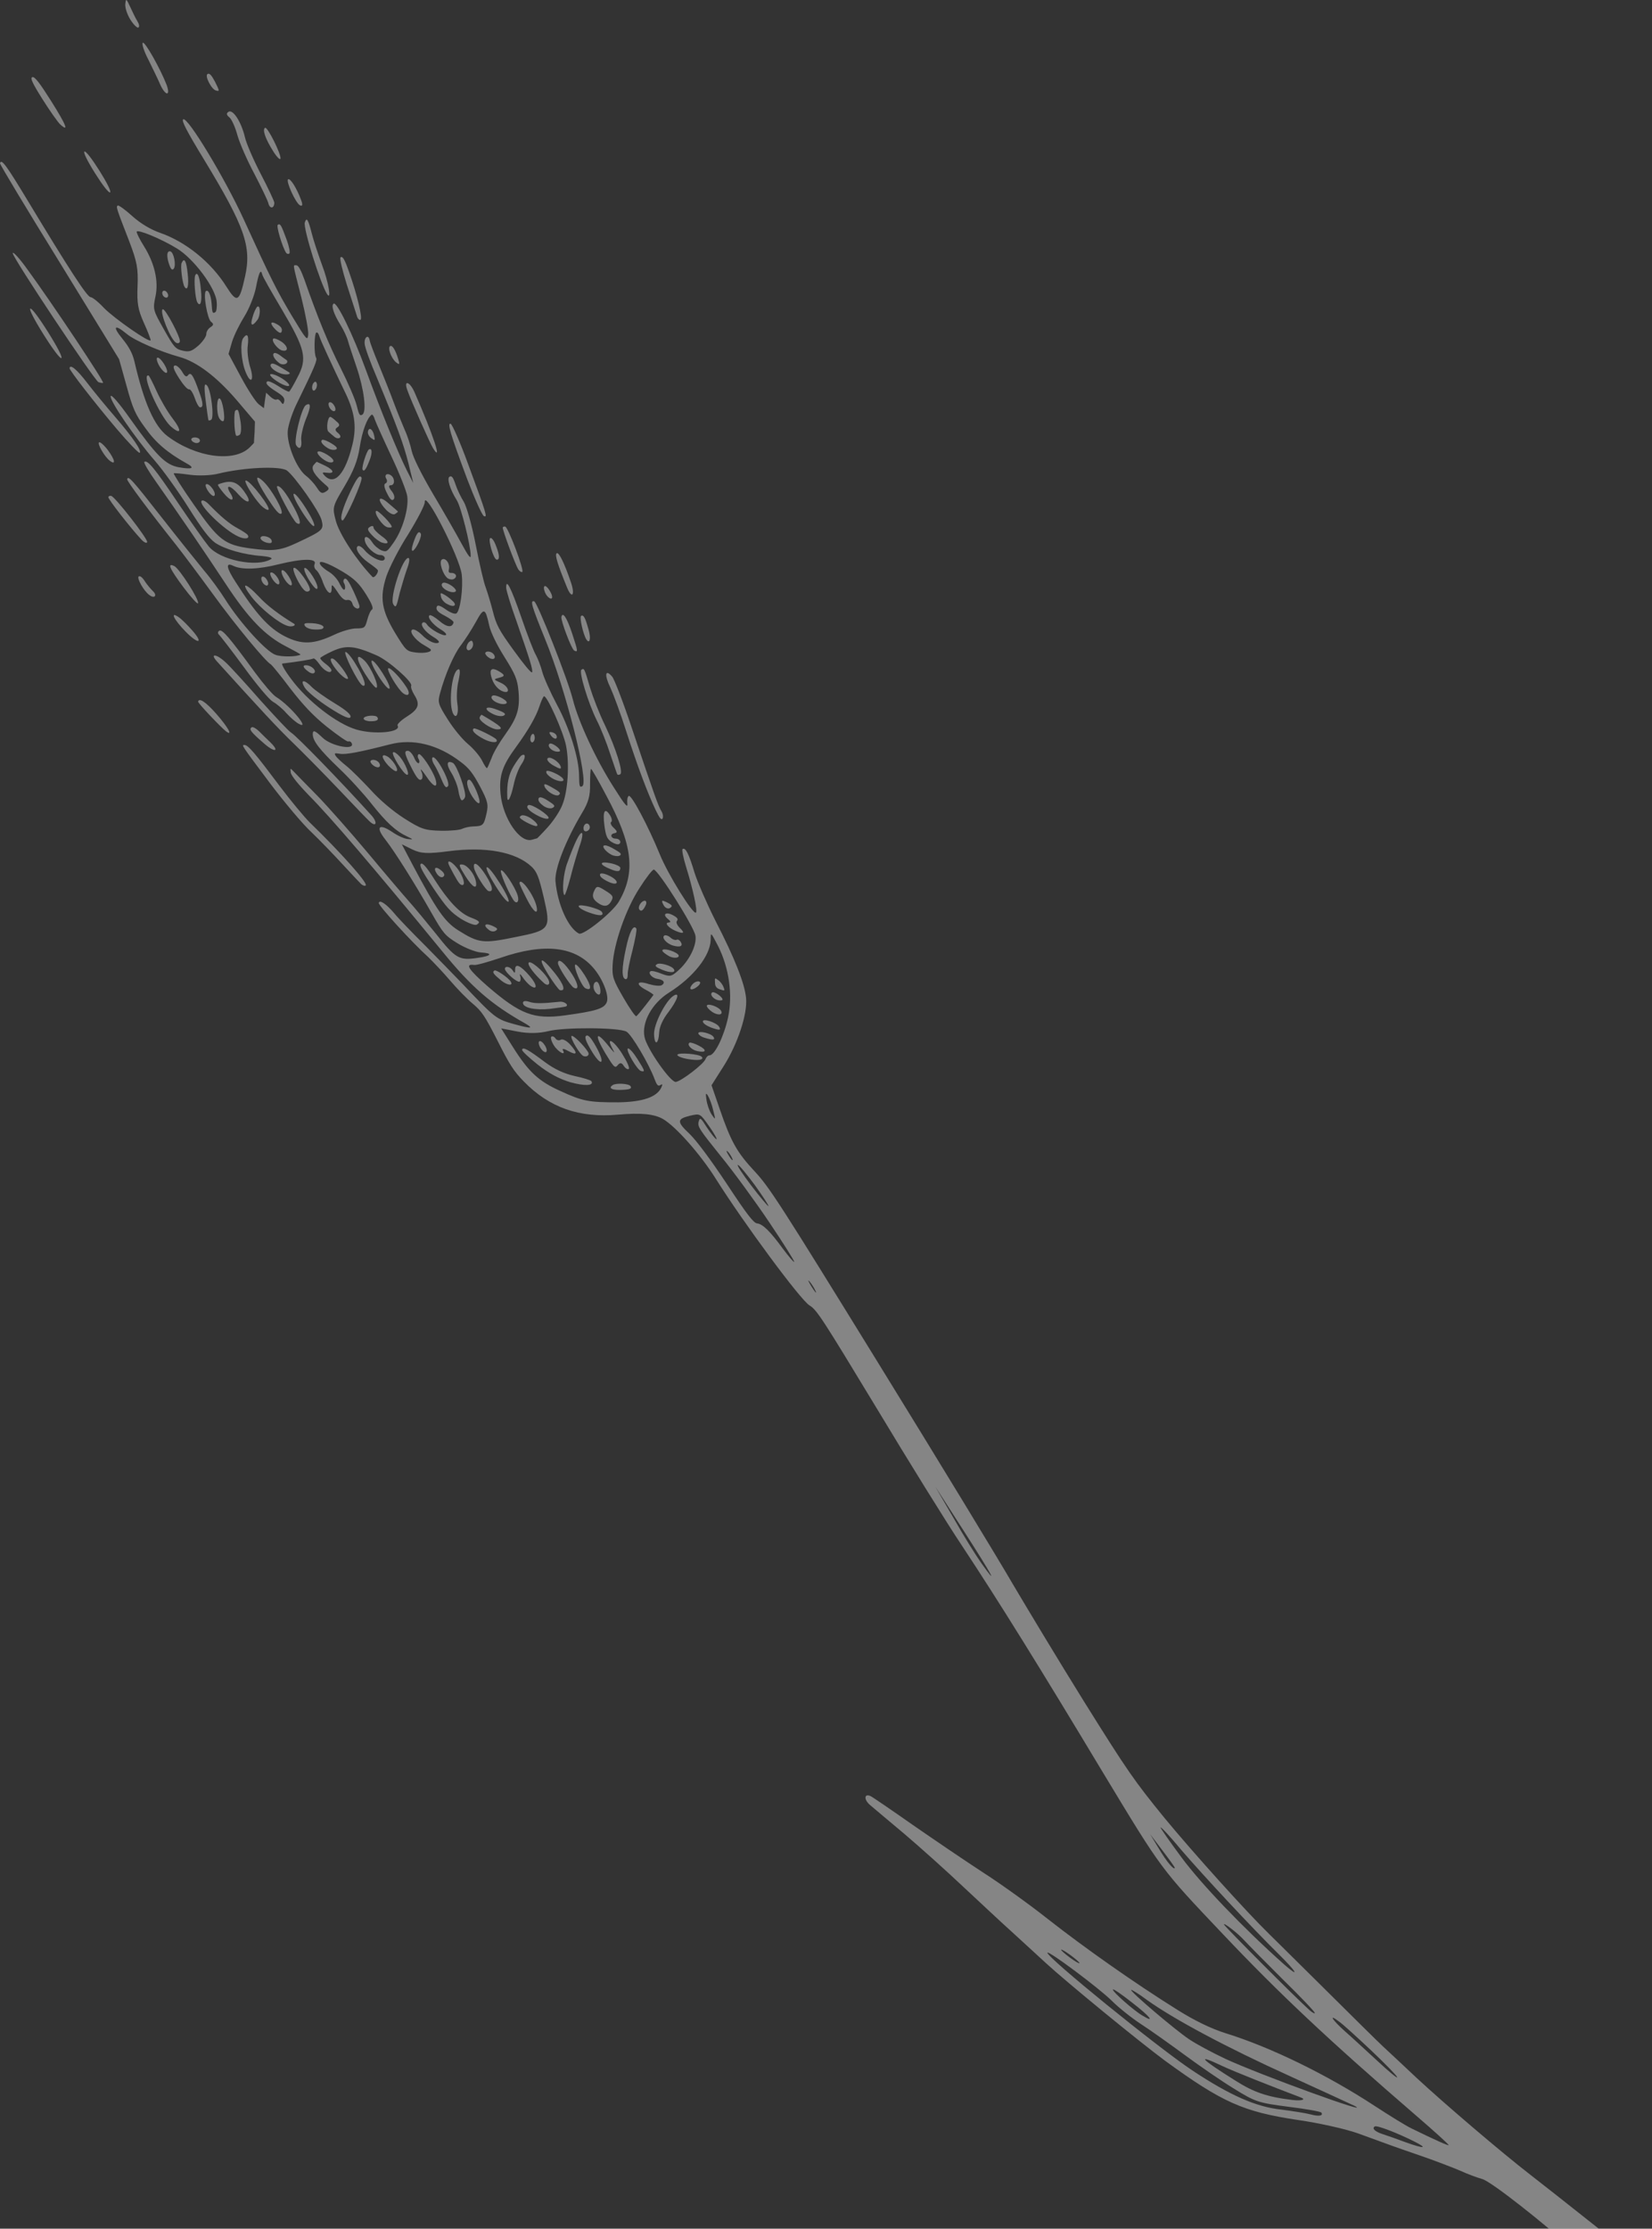 <?xml version="1.0" encoding="UTF-8"?> <svg xmlns="http://www.w3.org/2000/svg" viewBox="0 0 141.574 190.929" fill="none"><rect x="0" y="0" width="141.574" height="190.929" fill="#333333" stroke="none"/><path d="M15.701 10.223C16.088 9.981 19.303 15.333 20.884 18.784C23.264 23.995 23.689 24.833 25.013 27.058C26.285 29.162 26.35 29.224 26.413 28.67C26.452 28.364 26.182 26.914 25.827 25.492C25.061 22.479 25.084 22.721 25.398 22.729C25.573 22.722 25.803 23.168 26.084 23.942C27.19 27.127 28.166 29.494 29.199 31.543C29.818 32.773 30.438 34.207 30.569 34.742C30.765 35.544 30.835 35.654 31.056 35.515C31.442 35.272 31.192 33.322 30.559 31.459C30.268 30.588 29.925 29.595 29.832 29.243C29.739 28.89 29.453 28.273 29.187 27.85C28.596 26.911 28.356 26.162 28.595 26.012C28.871 25.838 30.229 28.607 31.367 31.721C32.6 35.109 34.131 38.849 34.871 40.311L35.417 41.381L35.008 39.711C34.576 38.004 34.029 36.523 32.286 32.325C31.717 31.012 31.256 29.708 31.251 29.455C31.194 28.874 31.587 28.601 31.681 29.158C31.712 29.37 32.079 30.321 32.477 31.279C32.874 32.237 33.446 33.677 33.739 34.469C34.043 35.28 34.469 36.323 34.685 36.829C34.92 37.324 35.176 38.14 35.284 38.638C35.408 39.202 36.078 40.554 37.078 42.264C37.968 43.76 39.064 45.665 39.519 46.51C40.152 47.68 40.363 47.933 40.337 47.564C40.318 46.676 39.509 43.432 39.15 42.861C38.559 41.922 38.282 40.992 38.521 40.841C38.705 40.725 38.828 40.879 39.035 41.494C39.175 41.92 39.495 42.593 39.739 42.979C39.982 43.366 40.446 45.002 40.765 46.652C41.084 48.301 41.469 49.935 41.611 50.283C41.746 50.66 42.03 51.561 42.222 52.315C42.528 53.536 42.746 53.964 44.045 55.743C44.849 56.856 45.539 57.706 45.596 57.594C45.686 57.409 45.452 56.63 44.24 53.152C43.756 51.812 43.379 50.559 43.378 50.353C43.364 49.514 43.772 50.285 44.659 52.837C45.18 54.36 45.745 55.829 45.931 56.124C46.098 56.43 46.346 57.07 46.472 57.556C46.598 58.042 47.163 59.307 47.727 60.365C48.815 62.38 49.616 64.96 49.626 66.445C49.638 67.362 49.67 67.496 49.909 67.345C50.48 66.986 48.502 59.106 46.715 54.756C45.553 51.89 45.408 51.415 45.779 51.515C46.038 51.558 48.681 58.248 49.09 59.918C49.56 61.808 51.085 65.089 52.599 67.452C53.561 68.98 53.813 69.258 53.763 68.853C53.723 68.544 53.773 68.255 53.883 68.186C54.104 68.047 55.542 70.74 56.546 73.193C57.232 74.894 59.38 78.348 59.638 78.186C59.804 78.082 59.378 76.14 58.805 74.29C58.549 73.475 58.422 72.785 58.495 72.737C58.753 72.575 59.034 73.143 59.528 74.786C59.796 75.619 60.604 77.476 61.333 78.919C62.964 82.082 63.824 84.265 63.937 85.505C64.07 86.861 63.218 89.428 62.035 91.304L60.977 92.972L61.661 94.957C62.648 97.832 63.145 98.702 64.665 100.341C65.921 101.684 66.797 103.035 75.337 116.887C80.455 125.181 85.599 133.638 86.765 135.654C87.95 137.659 90.708 142.246 92.915 145.792C96.651 151.769 97.175 152.519 99.788 155.732C102.286 158.76 106.796 163.761 108.732 165.652C109.079 165.999 111.233 168.115 113.498 170.365C115.762 172.615 118.016 174.846 118.511 175.306C119.006 175.766 120.308 176.977 121.385 177.995C123.795 180.231 128.683 184.402 131.138 186.301C132.132 187.065 134.391 188.856 136.182 190.273C137.974 191.689 139.67 193.038 139.955 193.244C140.956 193.976 140.798 194.461 139.763 193.878C139.246 193.588 139.197 193.592 139.394 193.905C139.503 194.12 139.779 194.434 139.973 194.621C140.274 194.894 140.371 194.885 140.549 194.514C140.849 193.888 141.152 194.084 141.416 195.074C141.647 195.931 141.59 196.045 140.768 196.332C140.53 196.403 140.173 196.449 139.945 196.412C139.343 196.354 137.327 194.95 135.558 193.364C132.286 190.412 127.773 186.876 127.03 186.676C126.628 186.57 125.756 186.245 125.142 185.963C124.509 185.693 123.015 185.117 121.801 184.699C119.504 183.909 119.403 183.87 116.432 182.783C115.427 182.414 113.087 181.881 111.223 181.615C106.54 180.913 104.75 180.112 99.864 176.556C97.662 174.934 91.399 169.803 89.625 168.169C89.183 167.754 87.927 166.616 86.884 165.654C85.823 164.702 83.873 162.871 82.506 161.598C81.169 160.332 78.929 158.323 77.541 157.14C76.136 155.969 74.801 154.829 74.535 154.611C74.01 154.145 74.066 153.621 74.609 153.871C74.795 153.962 76.419 155.072 78.214 156.331C80.039 157.598 82.732 159.424 84.215 160.392C85.717 161.35 88.252 163.172 89.843 164.434C92.936 166.856 97.149 169.833 100.879 172.165C102.369 173.103 103.775 173.785 105.026 174.181C108.888 175.374 113.715 177.733 117.78 180.392C119.043 181.216 120.48 182.112 120.993 182.354C123.035 183.354 124.139 183.842 124.143 183.765C124.157 183.704 122.901 182.567 121.331 181.216C113.906 174.811 109.63 170.795 104.796 165.688C99.452 160.056 99.575 160.21 94.576 151.942C89.198 142.991 85.607 137.205 82.461 132.451C81.165 130.516 77.853 125.172 75.095 120.586C70.53 113.049 69.997 112.202 69.385 111.842C68.606 111.38 63.722 104.765 61.335 100.972C60.002 98.855 57.892 96.482 56.803 95.856C56.048 95.432 54.922 95.318 52.975 95.49C49.641 95.789 47.07 94.889 44.883 92.641C44.025 91.768 43.654 91.178 42.633 89.148C41.542 87.007 41.281 86.632 40.513 85.984C40.034 85.591 39.153 84.681 38.567 83.995C37.982 83.31 37.13 82.407 36.677 81.973C35.315 80.748 32.411 77.563 32.459 77.353C32.527 77.054 33.09 77.419 33.787 78.24C34.132 78.665 35.319 79.897 36.413 80.982C37.489 82.078 38.923 83.54 39.599 84.246C42.447 87.26 42.53 87.311 44.088 87.744C45.514 88.131 45.768 88.126 45.031 87.69C42.134 86.069 40.393 84.568 37.879 81.473C32.113 74.436 28.301 69.972 26.489 68.156C25.608 67.246 24.965 66.469 24.917 66.19C24.867 65.784 24.867 65.784 25.161 66.087C25.325 66.267 26.248 67.202 27.183 68.156C28.129 69.129 30.099 71.359 31.562 73.111C33.036 74.882 34.605 76.722 35.045 77.216C35.485 77.71 36.538 78.975 37.363 79.999C39.027 82.112 39.348 82.296 40.899 82.065C42.153 81.892 42.286 81.655 41.195 81.596C40.762 81.561 39.877 81.217 39.212 80.814C38.119 80.139 37.985 79.967 36.969 78.19C35.539 75.672 33.847 72.984 33.041 71.949C32.17 70.852 32.439 70.503 33.578 71.251C34.04 71.577 34.654 71.858 34.949 71.878C35.443 71.928 35.443 71.927 34.889 71.659C33.905 71.199 33.098 70.448 31.848 68.87C31.188 68.026 29.938 66.653 29.055 65.821C27.371 64.208 26.811 63.481 26.802 62.895C26.812 62.503 26.986 62.574 27.622 63.176C28.392 63.95 30.56 64.333 30.109 63.616C30.051 63.524 29.919 63.478 29.845 63.524C29.772 63.57 28.953 63.006 28.031 62.276C26.843 61.327 25.98 60.405 24.882 58.988C24.072 57.905 23.317 56.992 23.222 56.923C22.781 56.712 20.172 53.548 18.25 50.902C17.12 49.351 15.68 47.43 15.043 46.623C12.835 43.851 10.865 41.212 10.897 41.059C10.979 40.699 11.354 41.131 13.848 44.317C15.29 46.159 16.939 48.206 17.494 48.884C18.068 49.551 18.872 50.665 19.301 51.346C20.552 53.334 22.81 55.819 23.6 56.094C24.138 56.295 25.437 56.275 25.749 56.078C25.786 56.054 25.238 55.756 24.548 55.395C22.737 54.478 21.291 52.998 19.312 49.976C17.542 47.287 15.316 44.036 13.396 41.312C12.75 40.408 12.282 39.624 12.373 39.565C12.649 39.391 13.246 40.094 15.285 43.129C16.395 44.77 17.553 46.405 17.875 46.794C18.833 47.99 22.045 48.641 23.242 47.888C23.389 47.796 23.036 47.684 22.464 47.633C20.88 47.525 19.239 47.041 18.432 46.495C17.905 46.107 17.31 45.325 16.151 43.484C15.293 42.121 13.989 40.295 13.251 39.449C11.575 37.522 9.314 34.215 9.491 33.924C9.567 33.8 10.206 34.529 11.148 35.863C13.407 39.042 14.177 39.817 15.312 40.028C16.496 40.234 16.746 40.102 15.973 39.689C14.349 38.783 13.345 37.924 12.449 36.663C11.592 35.506 11.376 35 10.842 33.048L10.207 30.774L5.096 22.451C2.282 17.899 -0.02 14.078 0 13.988C0.114 13.556 0.534 14.141 2.402 17.232C5.919 23.063 7.462 25.433 7.757 25.453C7.914 25.457 8.423 25.857 8.904 26.377C9.774 27.268 12.849 29.419 12.911 29.149C12.925 29.089 12.671 28.401 12.323 27.643C11.821 26.52 11.727 25.962 11.789 24.509C11.847 23.008 11.753 22.45 11.081 20.688C9.967 17.816 9.928 17.712 10.093 17.608C10.167 17.562 10.724 17.957 11.325 18.504C12.033 19.138 12.906 19.667 13.726 19.948C15.933 20.718 18.09 22.471 19.388 24.533C20.315 26.006 20.51 25.908 20.997 23.7C21.583 21.12 20.964 19.402 17.487 13.673C15.971 11.183 15.535 10.327 15.701 10.223ZM121.2 183.458C119.771 182.739 118.003 182.053 117.818 182.168C117.542 182.342 117.842 182.616 118.488 182.826C118.842 182.938 119.733 183.25 120.474 183.529C122.064 184.097 122.403 184.063 121.2 183.458ZM95.291 171.415C94.25 170.372 89.831 167.066 89.763 167.286C89.692 167.664 99.212 175.398 102.173 177.365C105.394 179.501 107.643 180.502 109.816 180.727C110.767 180.849 111.879 181.022 112.28 181.129C113.023 181.331 113.417 181.262 113.244 180.987C113.185 180.893 111.912 180.668 110.408 180.483C107.834 180.151 107.57 180.059 105.759 178.938C104.677 178.281 102.81 176.989 101.567 176.075C100.323 175.162 98.64 173.958 97.816 173.425C96.991 172.89 95.856 171.984 95.291 171.415ZM96.939 170.481C96.9 170.661 100.719 173.911 101.911 174.703C102.498 175.103 103.89 175.846 104.987 176.364C107.969 177.752 117.923 181.356 116.059 180.395C115.902 180.312 113.416 179.18 110.561 177.868C105.097 175.395 100.598 172.984 98.305 171.342C97.577 170.798 96.953 170.42 96.939 170.481ZM104.736 176.986C102.459 175.899 102.845 176.35 105.856 178.234C107.441 179.24 108.565 179.638 110.761 179.902C111.543 179.999 111.969 179.86 111.473 179.685C108.975 178.738 105.791 177.478 104.736 176.986ZM114.763 173.192C113.823 172.473 114.128 173.001 115.255 174.013C115.874 174.548 117.123 175.717 118.09 176.599C119.027 177.475 119.771 178.086 119.738 177.952C119.705 177.817 118.694 176.782 117.488 175.641C116.292 174.517 115.078 173.405 114.763 173.192ZM96.984 171.532C96.115 170.845 95.392 170.349 95.371 170.439C95.331 170.618 97.141 172.228 97.908 172.672C99.03 173.354 98.582 172.762 96.984 171.532ZM106.617 166.213C106.089 165.62 104.747 164.589 104.913 164.895C105.088 165.172 110.903 171.02 112.265 172.245C112.478 172.42 112.674 172.528 112.676 172.449C112.708 172.378 111.487 171.09 109.951 169.59C108.445 168.095 106.946 166.571 106.617 166.213ZM99.459 156.556C99.445 156.615 100.254 157.777 101.256 159.125C102.958 161.421 106.501 165.129 110.016 168.263C111.45 169.52 111.139 168.945 109.58 167.407C107.362 165.231 103.164 160.726 101.243 158.492C100.289 157.345 99.491 156.485 99.459 156.556ZM91.749 167.501C91.316 167.182 90.954 166.973 90.94 167.034C90.927 167.093 91.269 167.393 91.701 167.711C92.132 168.03 92.495 168.238 92.509 168.18C92.523 168.119 92.181 167.82 91.749 167.501ZM99.326 158.387C99.95 159.46 100.647 160.28 100.678 160.004C100.673 159.955 100.208 159.297 99.625 158.533L98.569 157.141L99.326 158.387ZM81.738 130.079C82.592 131.598 83.67 133.31 84.112 133.931C85.655 136.096 84.998 134.89 82.597 131.157L80.15 127.351L81.738 130.079ZM69.379 109.789C69.191 109.573 69.27 109.781 69.56 110.241C69.849 110.701 70.002 110.862 69.9 110.618C69.786 110.356 69.554 109.987 69.379 109.789ZM60.788 96.51C60.003 95.385 60.003 95.385 59.171 95.574C57.986 95.857 57.98 96.092 59.111 97.154C59.717 97.749 60.878 99.307 62.289 101.426C63.989 104.005 64.573 104.769 64.88 104.807C65.373 104.857 66.003 105.488 67.098 106.984C67.582 107.629 68.003 108.135 68.059 108.101C68.114 108.067 67.164 106.557 65.95 104.751C64.724 102.926 62.848 100.354 61.748 99.016C59.966 96.797 59.773 96.532 59.869 96.112C59.983 95.68 60.048 95.742 60.592 96.607C60.947 97.129 61.303 97.574 61.393 97.594C61.494 97.632 61.23 97.131 60.788 96.51ZM63.243 99.797C63.093 99.763 63.621 100.561 64.373 101.553C65.137 102.562 65.811 103.347 65.848 103.324C65.903 103.289 65.375 102.491 64.705 101.55C64.018 100.621 63.363 99.825 63.243 99.797ZM62.368 98.652C62.196 98.502 62.252 98.673 62.472 99.022C62.692 99.372 62.822 99.496 62.773 99.296C62.694 99.089 62.509 98.794 62.368 98.652ZM60.664 93.863C60.49 93.587 60.458 93.659 60.541 94.198C60.59 94.604 60.793 95.17 60.978 95.465C61.332 95.987 61.339 95.957 61.12 95.118C61.012 94.621 60.792 94.066 60.664 93.863ZM53.692 88.381C53.049 88.015 48.354 87.988 46.981 88.338C46.18 88.535 45.262 88.547 44.355 88.372L42.95 88.1L43.958 89.701C45.291 91.819 46.163 92.632 48.024 93.465C49.938 94.342 50.437 94.44 52.978 94.434C55.067 94.405 56.297 93.99 56.675 93.161C56.803 92.875 56.78 92.838 56.578 92.965C56.393 93.081 56.282 92.946 56.096 92.446C55.629 91.172 54.138 88.641 53.692 88.381ZM52.51 92.956C52.822 92.759 53.894 92.829 54.034 93.049C54.173 93.27 53.966 93.35 53.157 93.371C52.396 93.387 52.123 93.199 52.51 92.956ZM44.743 89.927C44.805 89.657 45.281 89.923 46.695 90.986C47.518 91.599 48.347 91.977 49.247 92.182C49.986 92.334 50.632 92.544 50.678 92.618C50.933 93.023 50.105 93.055 48.859 92.709C47.901 92.412 47.056 91.968 46.092 91.212C45.317 90.594 44.705 90.029 44.743 89.927ZM61.531 81.03C60.905 79.831 60.905 79.831 60.905 80.525C60.863 81.888 59.421 83.721 57.322 85.042C55.886 85.946 54.981 87.57 55.231 88.826C55.417 89.815 57.464 92.741 57.918 92.687C58.372 92.632 60.318 91.151 60.462 90.726C60.533 90.552 60.676 90.411 60.803 90.409C61.244 90.414 62.034 88.811 62.391 87.173C62.816 85.234 62.478 82.902 61.531 81.03ZM53.805 89.827C53.916 89.757 54.279 90.171 54.627 90.723C55.276 91.754 55.303 91.84 54.944 91.758C54.625 91.701 53.603 89.954 53.805 89.827ZM51.87 90.223C50.91 88.616 51.058 88.24 52.139 89.59C52.607 90.169 52.748 90.312 52.535 89.932C51.872 88.756 52.546 89.051 53.311 90.266C53.74 90.947 53.99 91.509 53.88 91.579C53.788 91.637 53.592 91.529 53.452 91.308C53.279 91.032 53.14 91.016 52.947 91.241C52.704 91.548 52.616 91.449 51.87 90.223ZM50.237 88.731C50.402 88.627 50.631 88.869 51.081 89.665C51.923 91.166 51.553 91.476 50.686 90.017C50.206 89.213 50.071 88.836 50.237 88.731ZM58.052 90.366C58.088 90.138 59.961 90.296 60.142 90.542C60.352 90.795 59.843 90.884 58.948 90.728C58.431 90.642 58.013 90.468 58.052 90.366ZM48.987 88.747C49.117 88.666 50 89.498 50.394 90.124C50.544 90.363 50.339 90.569 50.028 90.482C49.728 90.414 48.803 88.863 48.987 88.747ZM47.253 88.81C47.363 88.74 47.518 88.823 47.611 88.97C47.704 89.118 47.914 89.165 48.061 89.072C48.208 88.98 48.536 89.134 48.853 89.474C49.533 90.228 49.479 90.468 48.694 90.037C48.373 89.854 48.163 89.806 48.225 89.946C48.554 90.51 47.834 90.141 47.463 89.552C47.243 89.202 47.161 88.868 47.253 88.81ZM46.217 89.206C46.327 89.136 46.528 89.292 46.691 89.55C46.853 89.807 46.906 90.056 46.796 90.126C46.704 90.184 46.484 90.039 46.322 89.781C46.16 89.524 46.125 89.264 46.217 89.206ZM59.093 89.325C59.167 89.28 59.55 89.398 59.901 89.588C60.621 89.957 60.53 90.22 59.75 90.043C59.252 89.945 58.835 89.488 59.093 89.325ZM57.72 85.306C58.309 84.935 58.06 85.683 57.273 86.719C56.829 87.281 56.523 87.936 56.492 88.419C56.44 89.479 56.092 89.621 56.052 88.618C56.007 87.772 57.039 85.735 57.72 85.306ZM59.844 88.518C59.84 88.265 60.949 88.517 61.146 88.83C61.308 89.088 61.126 89.125 60.462 88.927C60.132 88.852 59.847 88.645 59.844 88.518ZM60.233 87.503C60.234 87.219 61.366 87.586 61.616 87.943C61.825 88.274 61.679 88.289 60.92 88.022C60.544 87.873 60.229 87.659 60.233 87.503ZM50.935 83.022C49.345 81.067 46.674 80.744 42.855 82.068C41.814 82.415 40.834 82.697 40.636 82.668C39.812 82.544 40.126 83.041 41.837 84.534C44.581 86.893 45.77 87.353 48.393 86.987C51.046 86.628 51.758 86.411 51.989 85.88C52.232 85.368 51.701 83.954 50.935 83.022ZM56.03 74.495C55.921 74.486 55.365 75.195 54.799 76.092C53.635 77.878 52.591 80.875 52.502 82.653C52.445 83.665 52.552 83.958 53.424 85.465C53.955 86.39 54.456 87.104 54.529 87.057C54.622 86.999 54.971 86.574 55.326 86.118C55.682 85.663 55.977 85.272 56.002 85.231C56.008 85.201 55.724 84.994 55.343 84.797C54.415 84.302 54.586 83.963 55.597 84.303C56.071 84.442 56.564 84.491 56.711 84.399C57.043 84.19 56.881 83.932 56.345 83.858C55.9 83.804 55.495 83.365 55.753 83.203C55.845 83.145 56.265 83.24 56.683 83.414C57.394 83.686 57.539 83.672 58.096 83.167C59.059 82.329 59.728 80.983 59.599 80.165C59.486 79.414 56.451 74.592 56.03 74.495ZM60.57 86.159C60.625 85.92 61.534 86.221 61.773 86.559C62.016 86.946 61.555 87.03 61.033 86.691C60.76 86.502 60.561 86.268 60.57 86.159ZM44.818 85.922C44.81 85.747 45.023 85.716 45.346 85.821C45.812 85.99 46.543 85.967 47.917 85.822C48.311 85.754 48.761 86.062 48.522 86.212C48.448 86.259 47.83 86.338 47.165 86.424C45.87 86.571 44.82 86.332 44.818 85.922ZM61.035 85.019C61.219 84.903 61.965 85.436 61.917 85.646C61.904 85.705 61.71 85.725 61.531 85.684C61.111 85.588 60.796 85.17 61.035 85.019ZM51.16 84.114C51.382 84.18 51.576 85.06 51.374 85.188C51.282 85.246 51.104 85.127 50.988 84.942C50.756 84.574 50.872 84.064 51.16 84.114ZM61.274 84.174C61.243 83.757 61.261 83.746 61.557 83.971C61.735 84.09 61.939 84.373 62.006 84.561C62.136 84.891 62.118 84.902 61.723 84.765C61.412 84.679 61.277 84.506 61.274 84.174ZM46.982 83.48C46.009 81.934 46.355 81.87 47.558 83.374C48.329 84.354 48.513 84.932 47.985 84.828C47.895 84.807 47.434 84.198 46.982 83.48ZM59.524 84.17C59.708 84.054 59.932 84.042 59.99 84.134C60.059 84.245 59.885 84.458 59.627 84.62C59.369 84.782 59.157 84.813 59.161 84.656C59.159 84.529 59.322 84.298 59.524 84.17ZM49.304 82.635C49.396 82.577 49.76 82.991 50.107 83.544C50.698 84.482 50.723 84.93 50.168 84.662C49.84 84.507 49.102 82.763 49.304 82.635ZM47.817 82.518C47.806 82.011 48.409 82.479 49.058 83.51C49.579 84.339 49.632 84.871 49.156 84.605C48.853 84.409 47.827 82.82 47.817 82.518ZM44.144 83.055C44.147 82.488 44.618 82.706 45.403 83.625C46.065 84.391 46.076 84.898 45.413 84.416C45.253 84.286 44.959 83.982 44.797 83.724C44.582 83.423 44.498 83.373 44.582 83.628C44.65 83.817 44.613 84.045 44.54 84.092C44.337 84.219 43.299 83.305 43.27 83.014C43.26 82.712 43.729 82.803 43.937 83.135C44.111 83.41 44.148 83.387 44.144 83.055ZM45.301 82.482C45.423 82.226 46.497 83.117 46.937 83.816C47.239 84.295 46.972 84.566 46.572 84.175C45.788 83.46 45.193 82.678 45.301 82.482ZM42.374 83.142C42.521 83.049 43.547 83.74 43.768 84.09C44.011 84.476 43.487 84.42 42.979 84.021C42.288 83.454 42.153 83.281 42.374 83.142ZM53.637 81.27C53.934 79.824 54.289 79.163 54.533 79.549C54.591 79.641 54.437 80.458 54.214 81.37C53.972 82.293 53.772 83.241 53.796 83.483C53.801 83.737 53.731 83.91 53.611 83.883C53.262 83.82 53.273 82.938 53.637 81.27ZM56.3 82.601C56.558 82.439 57.564 82.731 57.749 83.026C57.946 83.339 57.45 83.368 56.758 83.084C56.167 82.839 56.079 82.74 56.3 82.601ZM56.788 81.498C56.614 81.222 57.366 81.313 57.925 81.63C58.484 81.946 57.982 82.211 57.368 81.929C57.13 81.796 56.858 81.608 56.788 81.498ZM56.937 80.143C57.029 80.086 57.281 80.158 57.464 80.326C57.647 80.494 57.898 80.567 57.99 80.509C58.082 80.451 58.237 80.534 58.33 80.681C58.561 81.049 58.31 81.181 57.687 81.008C57.124 80.849 56.662 80.318 56.937 80.143ZM35.351 74.067C37.416 77.96 38.101 78.968 39.289 79.711C41.029 80.801 41.396 80.853 44.193 80.274C47.166 79.688 47.223 79.575 46.594 76.861C46.176 75.094 46.006 74.66 45.523 74.219C44.179 72.983 41.62 72.511 38.483 72.918C36.63 73.159 36.07 73.127 35.331 72.769L34.437 72.33L35.351 74.067ZM50.654 65.874C50.594 65.861 50.573 66.44 50.566 67.163C50.588 68.178 50.428 68.741 49.873 69.656C48.472 72.003 47.521 74.452 47.602 75.481C47.779 77.477 48.692 79.499 49.609 79.975C49.971 80.184 52.462 78.18 53.018 77.265C54.508 74.733 54.226 72.365 51.941 68.123C51.303 66.905 50.714 65.888 50.654 65.874ZM57.216 78.708C56.726 78.297 57.106 78.084 57.706 78.425C58.058 78.616 58.139 78.744 58.008 78.904C57.92 79.01 58.023 79.254 58.241 79.477C58.735 79.937 58.6 80.048 57.895 79.746C57.263 79.476 56.906 79.032 57.317 79.031C57.51 79.012 57.482 78.926 57.216 78.708ZM41.916 79.677C41.336 79.246 41.577 79.017 42.275 79.349C42.644 79.528 42.69 79.601 42.47 79.74C42.322 79.833 42.075 79.808 41.916 79.677ZM36.077 73.996C36.224 73.903 36.565 74.281 37.26 75.385C38.414 77.178 39.377 78.217 40.303 78.585C41.115 78.896 41.203 78.995 40.854 79.215C40.706 79.308 40.097 79.075 39.514 78.721C38.606 78.136 38.243 77.722 37.133 76.082C36.169 74.632 35.893 74.112 36.077 73.996ZM49.592 77.622C49.629 77.393 51.403 77.844 51.577 78.12C51.808 78.488 51.35 78.494 50.447 78.162C49.951 77.987 49.566 77.742 49.592 77.622ZM44.52 75.647C44.595 75.113 45.697 76.578 45.961 77.568C46.19 78.504 45.704 78.141 45.131 76.986C44.78 76.306 44.506 75.708 44.52 75.647ZM55.296 77.167C55.397 77.206 55.423 77.37 55.333 77.554C55.116 78.025 54.92 78.123 54.781 77.902C54.631 77.662 55.007 77.118 55.296 77.167ZM56.762 77.17C56.799 77.147 57.032 77.231 57.27 77.364C57.621 77.554 57.649 77.639 57.41 77.79C57.263 77.883 57.029 77.798 56.902 77.595C56.775 77.393 56.707 77.205 56.762 77.17ZM50.937 76.286C51.122 75.887 51.219 75.878 51.866 76.293C52.49 76.671 52.571 76.8 52.443 77.086C52.2 77.599 51.889 77.718 51.425 77.47C50.812 77.11 50.683 76.781 50.937 76.286ZM42.937 74.562C43.122 74.447 44.12 75.951 44.36 76.699C44.532 77.259 44.265 77.53 43.976 77.07C43.443 76.223 42.808 74.643 42.937 74.562ZM41.718 74.301C41.829 74.231 42.285 74.793 42.829 75.658C43.374 76.523 43.683 77.176 43.573 77.246C43.462 77.316 43.006 76.755 42.462 75.89C41.917 75.024 41.608 74.37 41.718 74.301ZM49.865 71.358C49.966 71.397 49.887 71.883 49.679 72.451C49.483 73.038 49.114 74.247 48.891 75.159C48.649 76.082 48.414 76.769 48.356 76.677C48.147 76.346 48.278 74.799 48.621 73.914C49.259 72.151 49.666 71.329 49.865 71.358ZM40.63 74.369C40.503 73.678 41.014 73.999 41.64 74.993C42.231 75.932 42.32 76.441 41.87 76.338C41.63 76.284 40.726 74.848 40.63 74.369ZM39.642 74.065C40.069 74.131 40.659 74.864 40.781 75.507C40.924 76.266 40.502 76.043 39.876 75.049C39.308 74.147 39.276 74.013 39.642 74.065ZM20.959 63.822C21.273 63.831 21.893 64.571 23.975 67.348C24.92 68.604 26.084 70.004 26.561 70.475C29.186 73.013 31.473 75.583 31.351 75.84C31.301 75.923 31.121 75.882 30.961 75.751C30.809 75.59 30.068 74.822 29.323 74.006C28.59 73.208 27.403 71.976 26.69 71.294C25.959 70.623 24.408 68.772 23.207 67.189C20.629 63.748 20.676 63.821 20.959 63.822ZM38.511 74.187C38.156 73.459 38.869 73.858 39.356 74.631C39.819 75.367 39.9 75.985 39.489 75.781C39.334 75.699 39.102 75.331 38.511 74.187ZM51.475 75.1C51.255 74.75 51.654 74.73 52.303 75.067C53.106 75.486 53.004 75.936 52.175 75.558C51.859 75.423 51.545 75.21 51.475 75.1ZM37.408 74.804C37.083 74.288 37.394 74.169 37.901 74.647C38.106 74.852 38.133 75.016 37.967 75.12C37.82 75.213 37.593 75.098 37.408 74.804ZM52.301 74.451C51.345 74.076 51.323 73.756 52.29 73.944C52.758 74.035 53.158 74.22 53.161 74.347C53.164 74.679 52.934 74.721 52.301 74.451ZM51.847 72.423C51.992 72.409 52.38 72.576 52.724 72.796C53.2 73.062 53.3 73.18 53.115 73.296C52.987 73.377 52.661 73.35 52.405 73.229C51.869 72.949 51.485 72.42 51.847 72.423ZM51.795 70.708C51.635 69.473 51.836 69.14 52.277 69.84C52.439 70.097 52.474 70.358 52.382 70.416C52.272 70.485 52.362 70.711 52.598 70.922C52.922 71.232 52.931 71.329 52.634 71.388C52.24 71.456 52.357 71.846 52.767 71.844C53.099 71.841 53.296 72.153 53.057 72.304C52.947 72.374 52.665 72.294 52.404 72.125C52.018 71.879 51.911 71.586 51.795 70.708ZM46.611 59.654C46.537 59.701 46.37 60.089 46.226 60.513C45.95 61.381 45.248 62.594 44.24 63.974C43.033 65.608 42.756 66.476 42.897 68.007C43.095 70.118 44.578 72.269 45.601 71.934C45.801 71.885 45.99 71.818 46.02 71.825C46.058 71.801 46.485 71.377 46.951 70.853C47.436 70.316 47.989 69.48 48.183 68.972C48.659 67.85 48.818 65.488 48.515 63.905C48.292 62.734 46.85 59.504 46.611 59.654ZM50.023 71.078C49.925 70.677 50.295 70.367 50.492 70.68C50.596 70.846 50.549 71.056 50.383 71.16C50.217 71.264 50.067 71.23 50.023 71.078ZM39.48 65.273C37.534 63.774 35.381 63.253 33.418 63.769C30.872 64.42 29.616 64.671 29.118 64.574C28.661 64.501 28.624 64.524 28.775 64.764C28.879 64.929 29.298 65.308 29.711 65.639C30.125 65.97 31.036 66.887 31.747 67.648C32.527 68.52 33.637 69.466 34.628 70.101C36.088 71.033 36.412 71.138 37.793 71.168C38.625 71.184 39.448 71.103 39.614 70.999C39.791 70.913 40.192 70.814 40.543 70.799C41.4 70.773 41.462 70.709 41.694 69.689C41.871 68.909 41.794 68.623 41.133 67.369C40.546 66.273 40.197 65.799 39.48 65.273ZM44.665 69.875C44.812 69.783 45.195 69.902 45.51 70.115C46.15 70.56 46.243 70.913 45.705 70.712C45.514 70.653 45.144 70.473 44.895 70.322C44.509 70.077 44.462 70.003 44.665 69.875ZM18.57 56.638C17.955 55.946 18.569 56.022 19.323 56.73C19.665 57.029 20.991 58.482 22.268 59.94C23.553 61.368 24.745 62.648 24.941 62.756C25.388 63.016 29.248 66.985 31.805 69.822C32.362 70.422 32.283 70.909 31.705 70.399C31.534 70.249 30.336 68.999 29.038 67.631C27.74 66.264 25.97 64.473 25.116 63.647C23.81 62.388 22.377 60.848 18.57 56.638ZM52.304 58.898C51.765 57.798 51.87 57.269 52.467 57.973C52.643 58.17 53.417 60.177 54.167 62.429C56.104 68.202 56.425 69.079 56.679 69.484C56.807 69.687 56.854 69.966 56.79 70.109C56.682 70.305 56.525 70.096 56.193 69.405C55.478 67.902 54.615 65.592 53.671 62.664C53.203 61.185 52.578 59.497 52.304 58.898ZM45.28 68.974C45.519 68.823 47.116 69.849 47.013 70.094C46.956 70.207 46.566 70.119 46.155 69.915C45.363 69.514 45.004 69.148 45.28 68.974ZM46.145 68.43C46.193 68.22 46.463 68.281 46.932 68.577C47.538 68.967 47.614 69.048 47.375 69.198C47.209 69.303 46.861 69.239 46.588 69.051C46.262 68.819 46.105 68.61 46.145 68.43ZM40.237 66.802C40.518 66.882 41.28 68.663 41.06 68.803C40.968 68.861 40.697 68.595 40.465 68.226C40.002 67.49 39.889 66.739 40.237 66.802ZM38.672 66.194C38.22 65.476 38.29 65.097 38.815 65.359C39.154 65.531 39.98 67.863 39.854 68.277C39.802 68.438 39.678 68.568 39.569 68.559C39.479 68.539 39.345 68.161 39.283 67.737C39.21 67.294 38.927 66.599 38.672 66.194ZM44.686 64.722C45.072 64.479 45.06 64.949 44.665 65.506C44.451 65.82 44.147 66.603 44.023 67.221C43.782 68.35 43.484 68.897 43.471 68.263C43.428 67.133 43.587 66.365 43.997 65.67C44.275 65.212 44.575 64.791 44.686 64.722ZM46.668 67.381C46.573 67.107 46.711 67.123 47.228 67.414C48.025 67.863 48.113 67.962 47.855 68.124C47.763 68.182 47.493 68.121 47.244 67.97C47.006 67.837 46.736 67.57 46.668 67.381ZM37.076 64.885C37.389 64.688 38.637 67.037 38.394 67.345C38.238 67.546 38.12 67.441 37.853 66.812C37.671 66.361 37.39 65.792 37.217 65.516C37.031 65.222 36.984 64.943 37.076 64.885ZM34.949 64.322C35.094 64.308 35.334 64.568 35.483 64.885C35.613 65.215 35.801 65.43 35.893 65.372C35.966 65.326 35.959 65.151 35.866 65.004C35.774 64.857 35.785 64.67 35.877 64.612C36.079 64.485 37.055 65.952 37.318 66.738C37.567 67.583 37.154 67.458 36.51 66.475C36.156 65.953 35.961 65.767 36.11 66.084C36.247 66.383 36.238 66.697 36.11 66.778C35.926 66.894 35.726 66.66 35.341 65.926C34.675 64.623 34.587 64.318 34.949 64.322ZM46.823 66.076C46.912 65.891 48.057 66.403 48.254 66.716C48.44 67.011 47.861 66.99 47.332 66.68C46.958 66.453 46.759 66.219 46.823 66.076ZM49.828 57.373C50.067 57.222 50.078 57.241 50.566 58.913C50.81 59.71 51.375 61.179 51.851 62.139C52.777 64.101 53.43 66.157 53.154 66.332C53.043 66.401 52.935 66.393 52.9 66.337C52.865 66.282 52.602 65.496 52.299 64.607C52.004 63.688 51.495 62.389 51.133 61.692C50.388 60.182 49.588 57.523 49.828 57.373ZM33.69 64.446C33.782 64.388 34.013 64.551 34.254 64.811C34.751 65.397 35.158 66.452 34.877 66.372C34.559 66.316 33.488 64.573 33.69 64.446ZM33.274 65.581C32.694 64.945 32.632 64.521 33.156 64.782C33.597 64.992 34.206 65.919 33.986 66.059C33.894 66.117 33.58 65.903 33.274 65.581ZM46.911 64.991C47.051 64.724 47.859 65.191 48.041 65.642C48.136 65.916 47.998 65.901 47.481 65.61C47.088 65.394 46.847 65.135 46.911 64.991ZM41.929 53.605C41.589 52.045 41.469 52.017 40.766 53.309C40.417 53.939 39.857 54.806 39.52 55.25C38.902 56.024 38.13 57.82 37.702 59.427C37.501 60.17 37.558 60.34 38.369 61.629C38.867 62.42 39.633 63.352 40.112 63.745C40.602 64.156 41.134 64.798 41.318 65.171C41.501 65.544 41.686 65.838 41.742 65.803C41.778 65.78 41.945 65.392 42.126 64.944C42.277 64.49 42.814 63.586 43.296 62.923C44.336 61.472 44.573 60.705 44.432 59.175C44.337 58.206 44.156 57.755 43.24 56.3C42.568 55.233 42.064 54.188 41.929 53.605ZM31.744 65.234C31.799 64.994 32.316 65.08 32.489 65.356C32.71 65.705 32.403 65.873 32.024 65.597C31.847 65.478 31.731 65.294 31.744 65.234ZM47.108 63.711C47.292 63.595 48.039 64.128 47.991 64.338C47.977 64.398 47.784 64.416 47.604 64.376C47.184 64.28 46.869 63.862 47.108 63.711ZM21.573 62.305C21.665 62.248 21.932 62.388 22.191 62.636C22.42 62.877 22.862 63.293 23.133 63.559C24.04 64.428 23.519 64.499 22.564 63.635C21.484 62.696 21.315 62.468 21.573 62.305ZM45.566 62.934C45.671 62.817 45.773 62.855 45.815 63.086C45.895 63.498 45.554 63.815 45.456 63.414C45.424 63.28 45.478 63.041 45.566 62.934ZM40.606 62.406C40.735 62.325 42.409 63.147 42.537 63.35C42.734 63.663 42.136 63.653 41.499 63.335C40.737 62.94 40.349 62.568 40.606 62.406ZM47.159 62.934C47.031 62.731 47.075 62.678 47.315 62.733C47.495 62.774 47.684 62.912 47.71 63.075C47.743 63.209 47.674 63.303 47.554 63.276C47.434 63.249 47.263 63.1 47.159 62.934ZM16.977 60.109C17.059 59.749 17.634 60.132 18.525 61.139C19.516 62.264 20 63.115 19.378 62.659C18.935 62.321 16.95 60.229 16.977 60.109ZM32.266 56.14C30.416 55.325 29.676 55.251 28.534 55.765C27.954 56.027 27.463 56.31 27.45 56.37C27.418 56.442 27.647 56.683 27.931 56.89C28.215 57.096 28.426 57.349 28.405 57.439C28.33 57.769 27.741 57.446 27.364 56.887C27.148 56.585 26.931 56.363 26.839 56.42C26.728 56.49 25.564 56.683 24.202 56.846C24.075 56.849 24.398 57.443 24.981 58.206C26.357 60.065 28.865 62.008 30.536 62.498C32.087 62.961 34.441 62.739 34.07 62.15C34.012 62.058 34.359 61.711 34.838 61.41C35.869 60.761 36.024 60.355 35.514 59.545C35.306 59.213 35.182 58.854 35.24 58.741C35.375 58.424 33.286 56.577 32.266 56.14ZM41.282 61.235C42.941 62.196 43.253 62.487 42.607 62.483C42.089 62.475 40.968 61.716 41.108 61.448C41.172 61.304 41.252 61.228 41.282 61.235ZM18.784 54.036C19.042 53.875 19.64 54.579 21.876 57.642C22.576 58.59 23.372 59.528 23.663 59.705C24.881 60.455 26.7 62.651 25.559 61.982C25.321 61.849 24.86 61.444 24.532 61.085C24.233 60.734 23.69 60.279 23.38 60.114C23.036 59.894 22.029 58.702 20.899 57.152C19.851 55.731 18.877 54.469 18.769 54.38C18.651 54.275 18.655 54.117 18.784 54.036ZM31.165 61.537C31.22 61.297 32.199 61.22 32.338 61.441C32.5 61.699 32.238 61.813 31.629 61.785C31.353 61.753 31.137 61.657 31.165 61.537ZM26.128 58.924C25.676 58.206 26.063 58.168 26.738 58.874C27.009 59.141 27.892 59.767 28.682 60.247C29.68 60.852 30.087 61.213 30.039 61.423C29.991 61.633 29.442 61.413 28.232 60.633C27.282 60.023 26.336 59.256 26.128 58.924ZM42.315 61.201C41.373 60.766 41.552 60.397 42.537 60.778C43.237 61.032 43.396 61.163 43.194 61.291C43.028 61.395 42.643 61.355 42.315 61.201ZM39.211 57.372C39.432 57.233 39.467 57.494 39.301 58.292C39.146 58.903 39.117 59.796 39.195 60.287C39.331 61.075 39.13 61.613 38.863 61.189C38.423 60.489 38.677 57.708 39.211 57.372ZM42.207 59.599C42.446 59.449 43.536 59.996 43.421 60.222C43.382 60.324 43.092 60.353 42.811 60.273C42.278 60.12 41.949 59.761 42.207 59.599ZM33.275 57.253C33.441 57.148 34.322 58.059 34.855 58.906C35.191 59.44 35.015 59.73 34.541 59.386C34.097 59.049 33.091 57.369 33.275 57.253ZM42.093 57.948C41.934 57.329 42.143 57.171 42.691 57.469C43.303 57.829 43.312 57.926 42.759 58.068C42.273 58.194 42.285 58.213 42.93 58.502C43.615 58.815 43.767 59.465 43.109 59.237C42.654 59.086 42.251 58.568 42.093 57.948ZM31.862 56.6C31.972 56.531 32.37 57 32.799 57.681C33.227 58.362 33.478 58.923 33.368 58.993C33.258 59.063 32.86 58.594 32.431 57.912C32.002 57.231 31.751 56.669 31.862 56.6ZM31.289 57.732C30.478 56.443 30.469 55.858 31.246 56.602C31.765 57.099 32.505 58.766 32.266 58.916C32.174 58.974 31.741 58.449 31.289 57.732ZM29.618 55.853C29.745 55.851 30.143 56.32 30.484 56.902C31.202 58.043 31.475 58.925 31.064 58.722C30.694 58.543 29.353 55.84 29.618 55.853ZM28.511 56.422C28.841 56.497 29.971 58.047 29.805 58.152C29.695 58.221 29.315 57.946 28.952 57.532C28.367 56.847 28.169 56.328 28.511 56.422ZM26.329 56.998C26.786 57.071 27.161 57.503 26.903 57.665C26.811 57.723 26.601 57.675 26.442 57.545C25.926 57.175 25.884 56.945 26.329 56.998ZM41.584 55.956C41.639 55.716 42.155 55.801 42.329 56.077C42.549 56.427 42.243 56.594 41.864 56.319C41.686 56.2 41.571 56.016 41.584 55.956ZM39.569 49.204C39.385 47.726 36.359 41.817 36.4 43.024C36.405 43.278 35.764 44.505 34.988 45.764C34.183 47.016 33.356 48.642 33.107 49.39C32.522 51.198 32.698 52.295 33.878 54.251C34.81 55.772 34.852 55.797 35.664 55.903C36.386 55.988 37.048 55.855 36.908 55.634C36.885 55.597 36.582 55.402 36.261 55.218C35.524 54.783 35.001 54.033 35.372 53.928C35.535 53.902 35.868 54.104 36.139 54.37C36.661 54.915 37.317 55.222 37.594 55.048C37.685 54.99 37.498 54.774 37.135 54.566C36.44 54.155 35.956 53.509 36.232 53.335C36.343 53.265 36.498 53.348 36.59 53.495C36.846 53.9 37.993 54.54 38.214 54.401C38.306 54.343 38.119 54.127 37.756 53.918C37.091 53.514 36.577 52.861 36.816 52.71C36.908 52.652 37.282 52.879 37.666 53.203C38.286 53.739 38.761 53.799 38.87 53.319C38.89 53.229 38.553 52.979 38.131 52.757C37.565 52.47 37.359 52.266 37.414 52.026C37.468 51.786 37.69 51.852 38.193 52.203C38.572 52.478 38.978 52.634 39.107 52.553C39.439 52.344 39.707 50.402 39.569 49.204ZM48.111 52.849C48.22 52.369 48.586 52.91 49.033 54.274C49.536 55.808 49.546 55.905 49.206 55.733C48.98 55.618 48.043 53.15 48.111 52.849ZM40.19 55.008C40.388 54.832 40.478 54.852 40.532 55.101C40.623 55.532 40.087 55.946 39.989 55.546C39.963 55.382 40.048 55.149 40.19 55.008ZM26.96 48.324C27.184 47.823 25.935 47.838 23.863 48.345C22.156 48.777 20.725 48.831 19.986 48.473C19.318 48.148 19.384 48.62 20.202 49.879C21.947 52.61 23.033 53.804 24.402 54.509C25.873 55.254 26.876 55.214 28.679 54.362C29.315 54.065 30.142 53.827 30.534 53.837C31.246 53.826 31.283 53.802 31.477 53.089C31.584 52.688 31.751 52.3 31.88 52.219C32.027 52.126 31.857 51.693 31.37 50.92C30.779 49.981 30.379 49.59 29.381 48.985C28.021 48.171 27.153 47.894 27.466 48.392C27.559 48.539 27.889 48.819 28.21 49.002C28.543 49.204 28.948 49.643 29.113 50.028C29.319 50.438 29.483 50.617 29.548 50.474C29.605 50.361 29.581 50.118 29.488 49.971C29.396 49.824 29.418 49.655 29.528 49.586C29.676 49.493 29.903 49.813 30.274 50.608C30.56 51.225 30.804 51.817 30.807 51.944C30.822 52.294 30.307 52.129 30.209 51.729C30.137 51.491 29.977 51.36 29.747 51.402C29.528 51.463 29.25 51.227 28.914 50.693C28.501 50.079 28.407 50.009 28.422 50.36C28.445 51.091 28.04 50.857 27.685 49.924C27.529 49.431 27.257 48.959 27.109 48.847C26.95 48.716 26.889 48.497 26.96 48.324ZM49.803 52.761C50.005 52.633 50.161 52.921 50.436 53.93C50.669 54.709 50.535 55.23 50.245 54.77C49.979 54.347 49.637 52.865 49.803 52.761ZM15.885 54.087C14.874 53.053 14.537 52.314 15.337 52.89C15.61 53.078 16.121 53.604 16.485 54.018C17.487 55.161 16.984 55.22 15.885 54.087ZM26.755 53.388C27.502 53.432 27.937 53.672 27.624 53.869C27.55 53.916 27.211 53.949 26.886 53.923C26.572 53.914 26.226 53.773 26.134 53.625C25.995 53.405 26.116 53.353 26.755 53.388ZM21.569 51.152C20.571 49.853 20.97 49.833 22.192 51.12C22.861 51.856 23.938 52.669 25.185 53.426C25.435 53.577 25.001 53.746 24.637 53.616C23.87 53.379 22.34 52.132 21.569 51.152ZM35.014 47.805C35.133 47.833 35.068 48.259 34.88 48.737C34.705 49.233 34.433 50.149 34.26 50.772C33.973 52.032 33.923 52.115 33.703 51.766C33.367 51.232 34.522 47.677 35.014 47.805ZM37.793 51.119C37.711 50.785 37.748 50.761 38.028 50.919C38.212 51.009 38.538 51.241 38.744 51.445C39.234 51.856 38.914 52.083 38.314 51.742C38.057 51.62 37.824 51.331 37.793 51.119ZM15.707 50.292C14.512 48.679 14.308 48.192 14.933 48.492C15.375 48.703 17.108 51.415 16.968 51.683C16.929 51.785 16.36 51.166 15.707 50.292ZM46.633 50.258C46.697 50.115 46.898 50.271 47.095 50.583C47.292 50.896 47.381 51.201 47.271 51.27C47.179 51.328 46.959 51.183 46.809 50.944C46.647 50.687 46.576 50.371 46.633 50.258ZM11.892 49.377C12.003 49.308 12.216 49.483 12.401 49.777C12.575 50.053 12.885 50.423 13.091 50.628C13.509 51.007 13.247 51.326 12.792 50.97C12.318 50.626 11.69 49.505 11.892 49.377ZM47.711 47.395C47.895 47.279 48.37 48.239 48.936 49.914C49.311 51.04 48.989 51.345 48.571 50.272C47.76 48.29 47.527 47.511 47.711 47.395ZM37.951 49.94C38.172 49.801 38.98 50.268 39.069 50.572C39.102 50.706 38.912 50.774 38.613 50.706C38.061 50.564 37.657 50.125 37.951 49.94ZM25.184 48.645C25.488 48.557 26.681 50.248 26.546 50.564C26.47 50.689 26.288 50.726 26.14 50.614C25.708 50.295 24.958 48.737 25.184 48.645ZM26.095 48.663C26.205 48.594 26.511 48.915 26.789 49.357C27.078 49.817 27.271 50.288 27.196 50.413C27.132 50.555 26.861 50.288 26.502 49.718C26.177 49.203 26.003 48.721 26.095 48.663ZM22.454 49.413C22.564 49.343 22.742 49.463 22.869 49.665C22.997 49.868 23.027 50.079 22.917 50.149C22.825 50.207 22.629 50.099 22.501 49.897C22.374 49.694 22.362 49.471 22.454 49.413ZM24.158 48.854C24.269 48.784 24.528 49.033 24.748 49.383C24.968 49.732 25.08 50.073 24.969 50.143C24.877 50.2 24.6 49.964 24.38 49.614C24.159 49.265 24.066 48.912 24.158 48.854ZM23.248 49.041C23.393 49.027 23.629 49.238 23.792 49.496C23.942 49.735 23.996 49.984 23.885 50.054C23.794 50.112 23.539 49.912 23.342 49.599C23.145 49.287 23.091 49.038 23.248 49.041ZM37.871 47.934C38.183 47.737 38.579 48.284 38.471 48.764C38.416 49.004 38.474 49.096 38.668 49.077C39.078 49.076 39.226 49.394 38.914 49.591C38.767 49.683 38.538 49.647 38.372 49.547C37.928 49.209 37.595 48.108 37.871 47.934ZM31.859 35.524C31.472 35.768 31.031 36.945 30.825 38.334C30.638 39.506 30.283 40.372 29.512 41.679C28.489 43.403 28.476 43.463 28.772 44.587C29.062 45.742 30.578 48.026 31.917 49.419C32.07 49.58 32.483 49.012 32.367 48.828C32.321 48.754 31.96 48.467 31.551 48.185C30.805 47.652 30.376 46.971 30.67 46.785C30.78 46.716 31.042 46.886 31.252 47.139C31.697 47.681 32.614 48.158 32.872 47.996C33.111 47.845 32.914 47.532 32.564 47.547C32.141 47.53 31.457 46.933 31.301 46.44C31.105 45.843 31.527 45.861 31.921 46.486C32.095 46.762 32.456 47.05 32.7 47.153C33.137 47.315 33.181 47.262 33.764 46.432C34.517 45.341 35.034 43.55 34.904 42.527C34.854 42.121 34.243 40.578 33.551 39.112C32.859 37.645 32.221 36.222 32.125 35.948C32.048 35.662 31.914 35.49 31.859 35.524ZM43.292 45.113C43.562 45.174 44.942 48.875 44.76 48.995C44.686 49.041 44.52 48.941 44.415 48.775C44.149 48.351 43.044 45.371 43.085 45.191C43.098 45.131 43.202 45.092 43.292 45.113ZM42.011 46.099C42.121 46.029 42.332 46.283 42.507 46.764C42.818 47.544 42.842 47.992 42.554 47.942C42.284 47.881 41.809 46.227 42.011 46.099ZM35.415 46.524C35.703 45.674 35.884 45.431 36.058 45.707C36.186 45.91 35.705 46.984 35.392 47.181C35.252 47.243 35.271 46.948 35.415 46.524ZM24.587 40.307C23.97 39.899 20.924 40.042 18.738 40.57C18.1 40.74 16.988 40.772 16.285 40.675C15.581 40.578 14.949 40.513 14.894 40.548C14.84 40.585 15.605 41.799 16.605 43.224C18.745 46.298 19.242 46.679 21.491 46.986C23.422 47.236 24.021 47.167 25.433 46.51C27.675 45.458 27.756 45.381 27.571 44.598C27.398 43.832 25.262 40.808 24.587 40.307ZM31.691 45.14C31.875 45.024 32.014 45.04 32.01 45.197C32.013 45.324 32.318 45.646 32.697 45.921C33.379 46.392 33.389 46.694 32.712 46.477C32.509 46.399 32.13 46.123 31.878 45.845C31.485 45.425 31.452 45.291 31.691 45.14ZM22.323 46.102C22.32 45.77 23.208 45.956 23.283 46.32C23.332 46.521 23.21 46.572 22.85 46.49C22.569 46.41 22.338 46.247 22.323 46.102ZM9.288 42.586C9.309 42.496 9.412 42.456 9.532 42.483C9.862 42.558 12.671 46.163 12.61 46.433C12.594 46.571 12.36 46.487 12.119 46.227C11.268 45.323 9.236 42.747 9.288 42.586ZM17.295 42.892C17.406 42.823 17.674 42.963 17.915 43.223C18.926 44.257 19.693 44.905 20.384 45.267C20.776 45.482 21.162 45.727 21.232 45.838C21.429 46.151 20.986 46.224 20.444 45.974C19.197 45.423 16.89 43.147 17.295 42.892ZM32.24 43.766C32.388 43.674 33.616 44.932 33.569 45.141C33.555 45.201 33.379 45.208 33.2 45.168C32.78 45.072 32.001 43.917 32.24 43.766ZM25.175 42.302C25.285 42.233 25.73 42.775 26.228 43.567C26.726 44.359 27.023 44.993 26.913 45.063C26.803 45.133 26.358 44.59 25.86 43.799C25.362 43.007 25.065 42.372 25.175 42.302ZM23.743 41.661C23.964 41.522 24.532 42.219 25.216 43.51C25.78 44.569 25.85 45.09 25.411 44.801C25.108 44.606 23.597 41.755 23.743 41.661ZM30.033 42.098C30.601 40.918 30.819 40.651 30.981 40.909C31.132 41.148 29.536 44.698 29.34 44.59C29.083 44.469 29.362 43.522 30.033 42.098ZM38.622 36.305C38.755 36.353 39.432 37.879 40.102 39.718C41.714 44.075 41.802 44.379 41.463 44.207C41.308 44.124 40.669 42.702 40.037 41.044C38.576 37.131 38.311 36.219 38.622 36.305ZM33.07 43.656C32.249 42.759 32.434 42.359 33.302 43.125C33.727 43.474 34.081 43.791 34.104 43.828C34.114 43.847 33.997 43.946 33.851 44.038C33.703 44.131 33.376 43.977 33.07 43.656ZM22.868 42.598C21.917 41.088 21.763 40.517 22.536 41.213C23.267 41.884 24.368 43.838 24.11 44C23.926 44.116 23.616 43.745 22.868 42.598ZM21.095 41.169C21.503 41.247 23.242 43.519 23.003 43.67C22.911 43.727 22.619 43.55 22.349 43.284C21.627 42.504 20.783 41.082 21.095 41.169ZM19.377 41.299C20.08 41.191 20.537 41.468 21.105 42.37C21.615 43.18 21.133 43.15 20.418 42.34C19.733 41.538 19.258 41.477 19.744 42.25C20.196 42.968 19.768 42.981 19.201 42.284C18.902 41.932 18.663 41.594 18.677 41.534C18.692 41.474 19.014 41.374 19.377 41.299ZM33.114 41.031C32.895 40.682 33.177 40.478 33.515 40.728C33.864 40.996 33.843 41.576 33.48 41.572C33.276 41.573 33.302 41.736 33.559 42.063C33.769 42.316 33.858 42.62 33.745 42.768C33.596 42.939 33.436 42.808 33.167 42.258C32.914 41.775 32.874 41.465 33.044 41.409C33.166 41.358 33.207 41.179 33.114 41.031ZM17.713 41.473C17.858 41.458 18.094 41.67 18.256 41.927C18.407 42.167 18.461 42.415 18.35 42.485C18.258 42.543 18.004 42.343 17.807 42.03C17.61 41.718 17.556 41.469 17.713 41.473ZM27.1 28.495C26.927 28.629 26.9 30.343 27.086 30.637C27.213 30.84 27.025 31.319 25.374 34.697C25.01 35.466 24.681 36.495 24.657 36.947C24.585 38.098 25.419 40.117 26.194 40.735C26.531 40.986 26.959 41.462 27.156 41.774C27.457 42.253 27.6 42.317 27.914 42.12C28.245 41.912 28.235 41.815 27.916 41.553C26.966 40.738 26.618 40.185 26.869 39.848C26.999 39.689 27.141 39.548 27.153 39.565C27.195 39.59 27.523 39.744 27.881 39.905C28.631 40.28 28.702 40.596 27.998 40.499C27.601 40.44 27.576 40.482 27.817 40.742C28.668 41.645 29.601 40.595 30.211 38.052C30.584 36.481 30.394 35.238 29.482 33.422C28.474 31.331 27.468 29.162 27.363 28.791C27.303 28.573 27.192 28.437 27.1 28.495ZM31.606 38.511C31.9 38.326 31.929 38.822 31.652 39.484C31.355 40.237 31.199 40.438 31.071 40.235C30.967 40.07 31.421 38.627 31.606 38.511ZM8.493 37.894C8.586 37.836 8.94 38.153 9.266 38.59C9.854 39.402 9.95 39.881 9.412 39.475C8.968 39.137 8.309 38.009 8.493 37.894ZM27.243 38.687C27.482 38.536 28.688 39.268 28.567 39.524C28.528 39.626 28.334 39.645 28.143 39.585C27.647 39.41 27.04 38.814 27.243 38.687ZM10.885 28.625C9.81 27.734 9.594 27.922 10.494 29.025C11.05 29.704 11.349 30.261 11.512 30.929C12.347 34.542 13.226 36.509 14.356 37.365C16.794 39.197 20.054 39.639 21.392 38.334C21.615 38.117 21.782 37.934 21.771 37.916C21.759 37.895 21.788 37.492 21.819 37.011L21.848 36.119L20.268 34.261C18.546 32.261 16.877 30.997 15.379 30.578C13.731 30.124 11.576 29.192 10.885 28.625ZM5.962 31.545C6.002 31.159 6.599 31.658 7.474 32.803C8.046 33.548 9.134 34.868 9.884 35.733C11.407 37.498 12.185 38.653 11.965 38.793C11.891 38.839 11.009 37.929 10.014 36.757C8.112 34.51 5.941 31.714 5.962 31.545ZM34.908 33.425C34.575 32.529 35.096 32.664 35.507 33.562C37.108 37.207 37.953 39.733 37.119 38.408C36.852 37.985 35.234 34.351 34.908 33.425ZM27.613 37.683C27.761 37.59 28.7 38.103 28.84 38.324C28.99 38.563 28.488 38.623 28.126 38.414C27.626 38.111 27.411 37.81 27.613 37.683ZM26.206 34.712C26.667 34.423 26.668 34.833 26.185 35.985C25.945 36.624 25.775 37.374 25.815 37.683C25.9 38.349 25.67 38.597 25.38 38.137C25.149 37.768 25.838 34.944 26.206 34.712ZM16.395 37.624C16.444 37.414 16.962 37.422 17.101 37.642C17.24 37.863 16.927 38.06 16.618 37.895C16.475 37.831 16.375 37.714 16.395 37.624ZM31.531 36.964C31.627 36.544 31.953 36.776 32.065 37.322C32.157 37.753 32.138 37.764 31.812 37.533C31.623 37.395 31.491 37.144 31.531 36.964ZM28.329 35.716C28.389 35.729 28.62 35.892 28.826 36.097C29.085 36.294 29.128 36.429 28.987 36.553L28.843 36.659C28.701 36.782 28.74 36.915 28.963 37.09C29.175 37.265 29.231 37.435 29.103 37.516C28.992 37.586 28.782 37.538 28.653 37.414C28.505 37.301 28.28 37.108 28.15 36.984C27.926 36.791 28.077 35.643 28.329 35.716ZM20.171 35.17C20.41 35.019 20.445 35.074 20.622 36.171C20.692 36.692 20.662 37.174 20.533 37.255C20.404 37.336 20.271 37.369 20.236 37.314C20.062 37.038 20.024 35.264 20.171 35.17ZM12.73 32.168C12.79 32.183 13.094 32.788 13.419 33.508C13.744 34.229 14.345 35.264 14.771 35.819C15.611 36.909 15.534 37.318 14.614 36.509C13.665 35.615 12.058 32 12.73 32.168ZM18.828 34.139C19.085 34.26 19.337 35.926 19.146 36.072C19.054 36.13 18.906 36.018 18.802 35.852C18.523 35.41 18.56 33.999 18.828 34.139ZM17.623 34.306C17.474 33.089 17.5 32.764 17.741 33.024C18.093 33.42 18.374 35.787 18.098 35.961C17.988 36.03 17.891 36.04 17.868 36.003C17.845 35.966 17.732 35.214 17.623 34.306ZM28.216 34.475C28.327 34.406 28.505 34.525 28.632 34.727C28.76 34.93 28.79 35.142 28.68 35.212C28.588 35.269 28.391 35.162 28.264 34.959C28.137 34.757 28.124 34.533 28.216 34.475ZM22.474 23.515C22.343 22.981 22.176 23.369 21.931 24.654C21.786 25.362 21.347 26.461 20.95 27.097C20.553 27.732 20.063 28.709 19.885 29.284L19.586 30.32L20.65 32.297C21.249 33.412 21.917 34.431 22.171 34.631L22.615 34.968L22.705 34.295L22.806 33.64L23.183 33.994C23.378 34.18 23.623 34.283 23.715 34.225C23.807 34.167 23.973 34.267 24.077 34.433C24.228 34.672 24.294 34.656 24.356 34.386C24.417 34.116 24.271 33.925 23.719 33.579C22.906 33.063 22.695 32.81 22.916 32.671C23.009 32.613 23.438 32.805 23.877 33.094C24.316 33.383 24.727 33.587 24.782 33.552C24.837 33.517 25.166 32.977 25.484 32.34C26.36 30.709 26.175 29.925 24.146 26.498C23.256 25.002 22.488 23.66 22.474 23.515ZM14.991 31.31C15.125 31.277 15.403 31.514 15.6 31.827C15.836 32.244 15.973 32.338 16.11 32.148C16.354 31.841 16.546 32.106 17.046 33.513C17.429 34.53 17.443 34.959 17.113 34.884C17.023 34.864 16.821 34.502 16.682 34.076C16.507 33.595 16.315 33.331 16.2 33.352C16.066 33.384 15.691 32.952 15.331 32.382C14.879 31.664 14.773 31.371 14.991 31.31ZM26.878 32.799C26.991 32.651 27.111 32.678 27.148 32.86C27.193 33.012 27.138 33.252 27.033 33.37C26.92 33.518 26.8 33.49 26.763 33.308C26.718 33.156 26.773 32.916 26.878 32.799ZM23.946 32.794C23.167 32.333 22.882 31.921 23.445 32.081C24.068 32.254 24.956 32.929 24.754 33.057C24.662 33.115 24.308 33.003 23.946 32.794ZM1.09 21.681C1.125 21.532 1.717 22.187 2.398 23.146C4.455 25.964 8.961 32.715 8.832 32.796C8.777 32.831 8.597 32.79 8.436 32.738C8.041 32.52 1.022 21.981 1.09 21.681ZM20.841 28.965C21.204 28.479 21.336 28.73 21.235 29.591C21.163 30.048 21.262 30.859 21.423 31.4C21.814 32.593 21.502 32.996 21.049 31.867C20.663 30.928 20.565 29.344 20.841 28.965ZM23.258 31.171C23.405 31.078 23.714 31.243 24.724 31.867C25.086 32.076 24.45 32.167 23.961 31.962C23.37 31.717 23.018 31.322 23.258 31.171ZM13.47 30.648C13.58 30.579 13.839 30.828 14.059 31.177C14.279 31.527 14.391 31.868 14.281 31.937C14.188 31.995 13.911 31.759 13.691 31.409C13.471 31.059 13.378 30.706 13.47 30.648ZM23.481 30.259C23.573 30.201 23.776 30.279 23.965 30.417C24.125 30.548 24.398 30.736 24.534 30.83C24.659 30.905 24.655 31.063 24.508 31.155C24.36 31.248 24.095 31.235 23.935 31.104C23.503 30.785 23.297 30.375 23.481 30.259ZM33.431 29.651C33.615 29.535 33.882 29.959 34.126 30.756C34.271 31.23 34.245 31.271 33.95 31.046C33.548 30.734 33.192 29.802 33.431 29.651ZM2.596 26.441C2.706 26.371 3.302 27.153 4.113 28.442C4.923 29.73 5.371 30.605 5.261 30.675C5.151 30.745 4.555 29.962 3.744 28.674C2.933 27.385 2.486 26.511 2.596 26.441ZM15.158 21.283C13.816 20.458 11.768 19.614 11.712 19.853C11.703 19.962 11.961 20.494 12.32 21.064C13.248 22.537 13.605 24.086 13.324 25.394C13.09 26.492 13.106 26.559 14.04 28.207C14.905 29.744 15.028 29.899 15.658 30.042C16.228 30.172 16.436 30.092 17.004 29.606C17.38 29.266 17.67 28.828 17.681 28.641C17.662 28.447 17.82 28.168 18.04 28.029C18.317 27.855 18.325 27.746 18.083 27.565C17.764 27.302 17.381 25.102 17.657 24.928C17.859 24.801 18.071 25.259 18.135 26.015C18.186 26.831 18.222 26.886 18.461 26.736C18.553 26.677 18.612 26.281 18.569 25.845C18.461 24.654 16.613 22.167 15.158 21.283ZM23.435 29.003C23.509 28.956 23.814 29.073 24.117 29.268C24.703 29.67 24.751 30.154 24.181 30.024C23.791 29.935 23.196 29.153 23.435 29.003ZM13.941 26.496C14.143 26.369 15.477 28.896 15.414 29.245C15.398 29.383 15.257 29.446 15.102 29.364C14.631 29.146 13.646 26.682 13.941 26.496ZM23.635 28.26C23.082 27.708 23.144 27.438 23.745 27.78C24.066 27.963 24.2 28.136 24.146 28.375C24.098 28.585 23.947 28.551 23.635 28.26ZM22.052 26.275C22.328 26.101 22.34 27.018 22.065 27.397C21.608 28.019 21.412 27.911 21.642 27.175C21.756 26.744 21.96 26.333 22.052 26.275ZM29.183 22.043C29.367 21.928 29.529 22.186 29.938 23.367C30.602 25.237 31.085 27.271 30.901 27.387C30.791 27.457 30.638 27.296 30.573 27.029C30.477 26.755 30.104 25.55 29.713 24.357C29.329 23.134 29.09 22.101 29.183 22.043ZM16.733 23.582C16.912 23.213 17.128 23.72 17.219 24.845C17.326 25.831 17.18 26.334 16.914 25.91C16.728 25.616 16.593 23.851 16.733 23.582ZM13.982 24.928C14.092 24.859 14.247 24.942 14.34 25.089C14.432 25.236 14.44 25.411 14.329 25.481C14.237 25.538 14.064 25.468 13.971 25.321C13.879 25.173 13.89 24.986 13.982 24.928ZM26.122 19.06C26.279 18.576 26.407 18.778 26.724 20.018C26.855 20.552 27.258 21.764 27.607 22.726C28.161 24.177 28.426 25.783 28.037 25.206C27.474 24.352 25.965 19.545 26.122 19.06ZM15.572 22.514C15.79 22.043 15.975 22.337 16.084 23.45C16.203 24.455 16.069 24.977 15.814 24.572C15.628 24.278 15.439 22.752 15.572 22.514ZM14.596 21.535C14.896 21.603 15.114 22.725 14.889 23.021C14.758 23.181 14.64 23.075 14.489 22.63C14.253 21.93 14.296 21.467 14.596 21.535ZM23.805 19.259C24.026 19.12 24.1 19.279 24.579 20.571C24.782 21.137 24.883 21.665 24.791 21.723C24.699 21.781 24.579 21.754 24.509 21.643C24.185 21.128 23.658 19.353 23.805 19.259ZM19.586 9.576C19.973 9.333 20.691 10.475 20.995 11.774C21.114 12.29 21.723 13.706 22.349 14.905C22.975 16.104 23.495 17.215 23.51 17.362C23.503 17.881 23.116 17.919 22.996 17.403C22.919 17.117 22.369 15.999 21.789 14.873C21.191 13.759 20.548 12.288 20.354 11.612C20.167 10.907 19.854 10.205 19.652 10.049C19.398 9.849 19.384 9.704 19.586 9.576ZM24.692 15.359C24.876 15.243 25.444 16.146 25.793 17.108C25.963 17.541 25.928 17.691 25.714 17.595C25.344 17.416 24.471 15.498 24.692 15.359ZM7.233 12.982C7.344 12.913 7.857 13.567 8.518 14.616C9.178 15.665 9.545 16.411 9.435 16.48C9.324 16.55 8.81 15.896 8.15 14.848C7.489 13.798 7.123 13.052 7.233 12.982ZM22.713 10.95C22.915 10.822 24.097 13.189 24.038 13.586C24.004 13.736 23.733 13.469 23.409 12.954C22.725 11.868 22.474 11.101 22.713 10.95ZM2.783 6.607C2.984 6.558 3.421 7.131 4.395 8.677C5.704 10.758 5.93 11.361 5.146 10.646C4.94 10.442 4.259 9.482 3.634 8.488C2.765 7.107 2.553 6.65 2.783 6.607ZM12.239 3.662C12.423 3.547 13.739 5.88 14.276 7.264C14.637 8.245 14.196 8.24 13.75 7.287C13.546 6.799 13.07 5.839 12.715 5.111C12.33 4.377 12.13 3.733 12.239 3.662ZM17.782 6.343C17.948 6.238 18.124 6.436 18.412 6.975C18.825 7.794 18.829 7.843 18.518 7.756C18.139 7.686 17.525 6.506 17.782 6.343ZM10.739 0.339C10.788 -0.154 10.818 -0.147 11.167 0.61C11.366 1.05 11.636 1.6 11.786 1.84C11.925 2.061 11.968 2.291 11.857 2.36C11.765 2.418 11.453 2.127 11.175 1.685C10.897 1.243 10.701 0.646 10.739 0.339Z" fill="white" fill-opacity="0.4"></path></svg> 